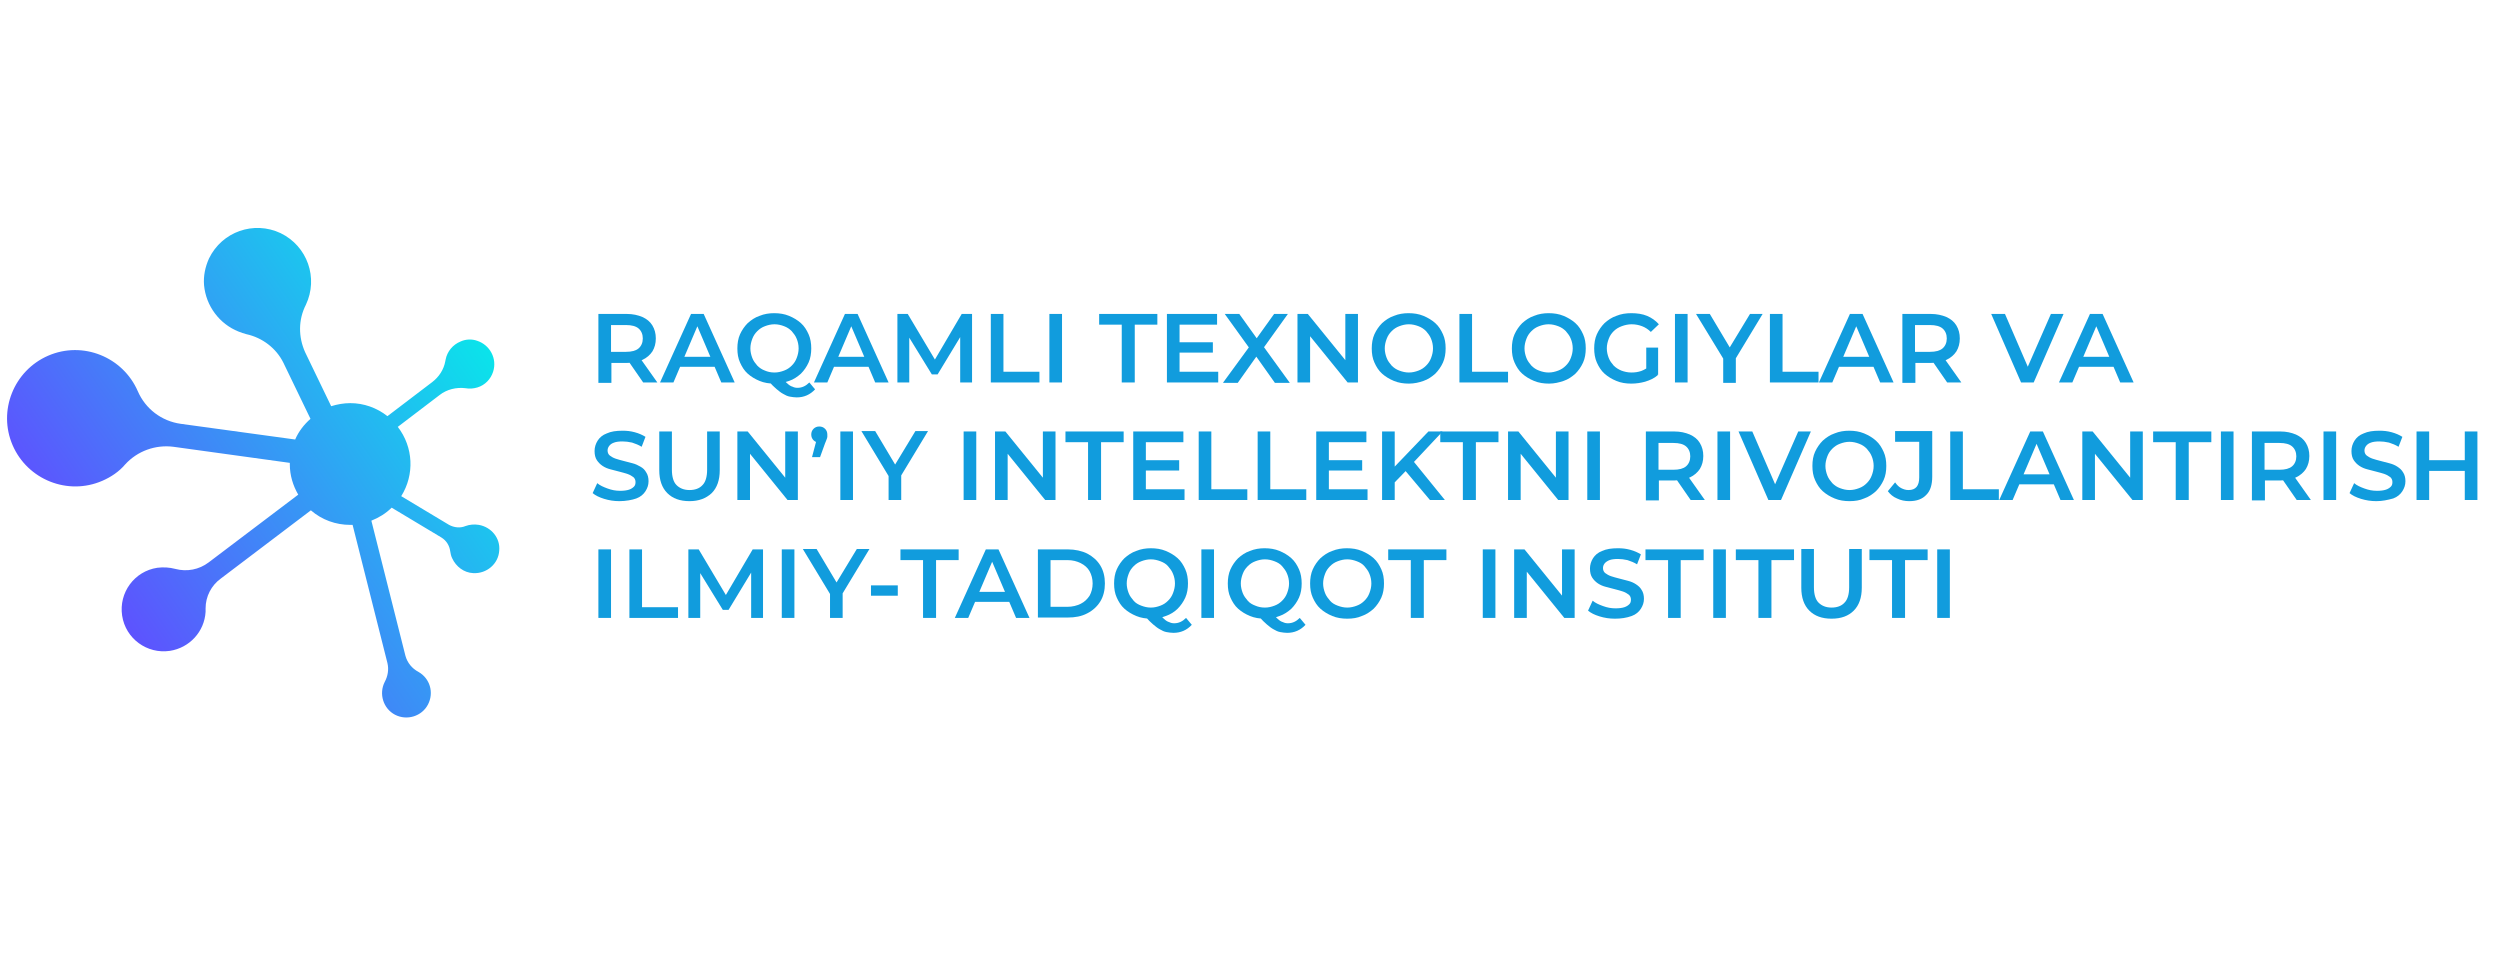 <?xml version="1.0" encoding="utf-8"?>
<!-- Generator: Adobe Illustrator 26.0.2, SVG Export Plug-In . SVG Version: 6.00 Build 0)  -->
<svg version="1.1" id="Слой_1" xmlns="http://www.w3.org/2000/svg" xmlns:xlink="http://www.w3.org/1999/xlink" x="0px" y="0px"
	 viewBox="0 0 653 250" style="enable-background:new 0 0 653 250;" xml:space="preserve">
<style type="text/css">
	.st0{fill:url(#SVGID_1_);}
	.st1{fill:#119CDD;}
</style>
<linearGradient id="SVGID_1_" gradientUnits="userSpaceOnUse" x1="27.191" y1="2.938" x2="131.992" y2="-69.571" gradientTransform="matrix(1 0 0 1 0 160)">
	<stop  offset="0" style="stop-color:#604EFF"/>
	<stop  offset="1" style="stop-color:#08E8EA"/>
</linearGradient>
<path class="st0" d="M125.1,137.1c-1.2-0.2-2.4-0.1-3.5,0.3c-1.4,0.6-3,0.4-4.3-0.3l-12.5-7.5c3.5-5.6,3.2-12.8-0.9-18.1l10.9-8.3
	c1.9-1.5,4.4-2.1,6.8-1.8c1,0.2,2.1,0.1,3.1-0.2c2-0.6,3.5-2.2,4.1-4.1c1.1-3.4-0.8-7-4.2-8.1c-1.4-0.5-3-0.4-4.3,0.2
	c-2,0.8-3.5,2.6-3.9,4.7l-0.1,0.5c-0.4,2.2-1.7,4.1-3.4,5.4l-11.7,8.9c-2.8-2.2-6.2-3.4-9.7-3.4c-1.7,0-3.4,0.3-5,0.8L79.7,92
	c-1.8-4-1.8-8.5,0.2-12.4c3.3-7,0.4-15.3-6.6-18.7c-7-3.3-15.3-0.4-18.7,6.6c-1,2.2-1.5,4.6-1.3,7c0.5,5.4,4,10.1,9,12.1
	c0.7,0.3,1.4,0.5,2.1,0.7c4.1,0.9,7.7,3.6,9.6,7.4l7.1,14.7c-1.7,1.5-3.1,3.3-4,5.4l-29.9-4.1c-5-0.7-9.2-3.9-11.2-8.5
	c-3.9-9-14.4-13.2-23.4-9.3c-9,3.9-13.2,14.4-9.3,23.4s14.4,13.2,23.4,9.3c2.3-1,4.4-2.4,6-4.3c3.2-3.5,7.9-5.2,12.6-4.6l30.4,4.2
	c0,0.1,0,0.3,0,0.4c0,2.8,0.8,5.5,2.2,7.9l-23.4,17.7c-2.5,1.9-5.7,2.5-8.7,1.7c-1.5-0.4-3.1-0.5-4.7-0.3c-6,0.9-10.1,6.5-9.2,12.5
	c0.9,6,6.5,10.1,12.5,9.2c5.1-0.8,9-5,9.3-10.2c0-0.3,0-0.6,0-0.9c0-3.1,1.5-6,4-7.8l23.5-17.8c2.9,2.5,6.5,3.8,10.3,3.8
	c0.2,0,0.4,0,0.6,0l9.1,36.1c0.4,1.7,0.1,3.4-0.7,4.9c-1.6,3.1-0.4,7,2.7,8.6s7,0.4,8.6-2.7c1.6-3.1,0.5-6.8-2.5-8.5
	c-1.7-0.9-2.9-2.4-3.4-4.2L97,136c2-0.8,3.8-1.9,5.3-3.4l13,7.8c1.3,0.8,2.1,2.1,2.3,3.6c0.1,0.6,0.2,1.2,0.5,1.8
	c1,2.2,3.1,3.8,5.5,3.9c3.5,0.2,6.6-2.4,6.8-5.9C130.7,140.6,128.4,137.7,125.1,137.1L125.1,137.1z"/>
<g>
	<path class="st1" d="M156.3,99.9V82h7.4c1.6,0,2.9,0.3,4.1,0.8c1.1,0.5,2,1.2,2.6,2.2c0.6,1,0.9,2.1,0.9,3.4c0,1.3-0.3,2.4-0.9,3.4
		c-0.6,0.9-1.5,1.7-2.6,2.2c-1.1,0.5-2.5,0.8-4.1,0.8h-5.5l1.5-1.5v6.7H156.3z M159.6,93.5l-1.5-1.6h5.4c1.5,0,2.6-0.3,3.3-0.9
		s1.1-1.5,1.1-2.6c0-1.1-0.4-2-1.1-2.6s-1.8-0.9-3.3-0.9h-5.4l1.5-1.6V93.5z M168,99.9l-4.5-6.5h3.6l4.6,6.5H168z"/>
	<path class="st1" d="M172.4,99.9l8.1-17.9h3.3l8.1,17.9h-3.5l-6.9-16.2h1.3l-6.9,16.2H172.4z M176.1,95.8l0.9-2.6h9.7l0.9,2.6
		H176.1z"/>
	<path class="st1" d="M202.3,100.2c-1.4,0-2.7-0.2-3.9-0.7c-1.2-0.5-2.2-1.1-3.1-1.9c-0.9-0.8-1.5-1.8-2-2.9
		c-0.5-1.1-0.7-2.3-0.7-3.7c0-1.3,0.2-2.6,0.7-3.7c0.5-1.1,1.2-2.1,2-2.9c0.9-0.8,1.9-1.5,3.1-1.9c1.2-0.5,2.5-0.7,3.8-0.7
		c1.4,0,2.7,0.2,3.9,0.7c1.2,0.5,2.2,1.1,3.1,1.9c0.9,0.8,1.5,1.8,2,2.9c0.5,1.1,0.7,2.4,0.7,3.7c0,1.3-0.2,2.6-0.7,3.7
		c-0.5,1.1-1.2,2.1-2,2.9c-0.9,0.8-1.9,1.5-3.1,1.9C204.9,99.9,203.7,100.2,202.3,100.2z M202.3,97.3c0.9,0,1.7-0.2,2.5-0.5
		c0.8-0.3,1.4-0.7,2-1.3c0.6-0.6,1-1.2,1.3-2c0.3-0.8,0.5-1.6,0.5-2.5c0-0.9-0.2-1.8-0.5-2.5c-0.3-0.8-0.8-1.4-1.3-2
		c-0.6-0.6-1.2-1-2-1.3c-0.8-0.3-1.6-0.5-2.5-0.5c-0.9,0-1.7,0.2-2.5,0.5c-0.8,0.3-1.4,0.7-2,1.3c-0.6,0.6-1,1.2-1.3,2
		c-0.3,0.8-0.5,1.6-0.5,2.5c0,0.9,0.2,1.7,0.5,2.5c0.3,0.8,0.8,1.4,1.3,2c0.6,0.6,1.2,1,2,1.3C200.5,97.1,201.3,97.3,202.3,97.3z
		 M208.1,103.8c-0.6,0-1.2-0.1-1.8-0.2c-0.6-0.1-1.2-0.4-1.7-0.7c-0.6-0.3-1.2-0.8-1.8-1.3c-0.6-0.5-1.3-1.2-2-2l3.5-0.9
		c0.5,0.6,0.9,1.1,1.4,1.5c0.4,0.4,0.9,0.7,1.3,0.8c0.4,0.2,0.8,0.3,1.3,0.3c1.2,0,2.2-0.5,3.1-1.4l1.5,1.8
		C211.6,103.1,210,103.8,208.1,103.8z"/>
	<path class="st1" d="M212.6,99.9l8.1-17.9h3.3l8.1,17.9h-3.5l-6.9-16.2h1.3l-6.9,16.2H212.6z M216.4,95.8l0.9-2.6h9.7l0.9,2.6
		H216.4z"/>
	<path class="st1" d="M234.4,99.9V82h2.7l7.8,13.1h-1.4l7.7-13.1h2.7l0,17.9h-3.1l0-13h0.7l-6.6,10.9h-1.5l-6.7-10.9h0.8v13H234.4z"
		/>
	<path class="st1" d="M258.8,99.9V82h3.3v15.1h9.4v2.8H258.8z"/>
	<path class="st1" d="M274.1,99.9V82h3.3v17.9H274.1z"/>
	<path class="st1" d="M293,99.9V84.8h-5.9V82h15.2v2.8h-5.9v15.1H293z"/>
	<path class="st1" d="M308.1,97.1h10.1v2.8h-13.4V82h13.1v2.8h-9.8V97.1z M307.9,89.4h8.9v2.7h-8.9V89.4z"/>
	<path class="st1" d="M319.5,99.9l7.6-10.4V92l-7.2-10h3.8l5.3,7.4l-1.5,0l5.3-7.4h3.6l-7.1,9.9v-2.4l7.6,10.5H333l-5.6-7.9h1.5
		l-5.6,7.9H319.5z"/>
	<path class="st1" d="M338.9,99.9V82h2.7l11.2,13.8h-1.4V82h3.3v17.9h-2.7l-11.2-13.8h1.4v13.8H338.9z"/>
	<path class="st1" d="M368,100.2c-1.4,0-2.7-0.2-3.9-0.7c-1.2-0.5-2.2-1.1-3.1-1.9c-0.9-0.8-1.5-1.8-2-2.9c-0.5-1.1-0.7-2.3-0.7-3.7
		c0-1.3,0.2-2.6,0.7-3.7c0.5-1.1,1.2-2.1,2-2.9c0.9-0.8,1.9-1.5,3.1-1.9c1.2-0.5,2.5-0.7,3.8-0.7c1.4,0,2.7,0.2,3.9,0.7
		c1.2,0.5,2.2,1.1,3.1,1.9c0.9,0.8,1.5,1.8,2,2.9c0.5,1.1,0.7,2.3,0.7,3.7c0,1.3-0.2,2.6-0.7,3.7c-0.5,1.1-1.2,2.1-2,2.9
		c-0.9,0.8-1.9,1.5-3.1,1.9C370.7,99.9,369.4,100.2,368,100.2z M368,97.3c0.9,0,1.7-0.2,2.5-0.5s1.4-0.7,2-1.3c0.6-0.6,1-1.2,1.3-2
		c0.3-0.8,0.5-1.6,0.5-2.5c0-0.9-0.2-1.8-0.5-2.5c-0.3-0.8-0.8-1.4-1.3-2c-0.6-0.6-1.2-1-2-1.3c-0.8-0.3-1.6-0.5-2.5-0.5
		c-0.9,0-1.7,0.2-2.5,0.5c-0.8,0.3-1.4,0.7-2,1.3c-0.6,0.6-1,1.2-1.3,2c-0.3,0.8-0.5,1.6-0.5,2.5c0,0.9,0.2,1.7,0.5,2.5
		c0.3,0.8,0.8,1.4,1.3,2c0.6,0.6,1.2,1,2,1.3S367.1,97.3,368,97.3z"/>
	<path class="st1" d="M381.2,99.9V82h3.3v15.1h9.4v2.8H381.2z"/>
	<path class="st1" d="M404.6,100.2c-1.4,0-2.7-0.2-3.9-0.7c-1.2-0.5-2.2-1.1-3.1-1.9c-0.9-0.8-1.5-1.8-2-2.9
		c-0.5-1.1-0.7-2.3-0.7-3.7c0-1.3,0.2-2.6,0.7-3.7c0.5-1.1,1.2-2.1,2-2.9c0.9-0.8,1.9-1.5,3.1-1.9c1.2-0.5,2.5-0.7,3.8-0.7
		c1.4,0,2.7,0.2,3.9,0.7c1.2,0.5,2.2,1.1,3.1,1.9c0.9,0.8,1.5,1.8,2,2.9c0.5,1.1,0.7,2.3,0.7,3.7c0,1.3-0.2,2.6-0.7,3.7
		c-0.5,1.1-1.2,2.1-2,2.9c-0.9,0.8-1.9,1.5-3.1,1.9C407.2,99.9,406,100.2,404.6,100.2z M404.5,97.3c0.9,0,1.7-0.2,2.5-0.5
		s1.4-0.7,2-1.3c0.6-0.6,1-1.2,1.3-2c0.3-0.8,0.5-1.6,0.5-2.5c0-0.9-0.2-1.8-0.5-2.5c-0.3-0.8-0.8-1.4-1.3-2c-0.6-0.6-1.2-1-2-1.3
		c-0.8-0.3-1.6-0.5-2.5-0.5c-0.9,0-1.7,0.2-2.5,0.5c-0.8,0.3-1.4,0.7-2,1.3c-0.6,0.6-1,1.2-1.3,2s-0.5,1.6-0.5,2.5
		c0,0.9,0.2,1.7,0.5,2.5c0.3,0.8,0.8,1.4,1.3,2c0.6,0.6,1.2,1,2,1.3S403.6,97.3,404.5,97.3z"/>
	<path class="st1" d="M426.1,100.2c-1.4,0-2.7-0.2-3.9-0.7c-1.2-0.5-2.2-1.1-3.1-1.9c-0.9-0.8-1.5-1.8-2-2.9
		c-0.5-1.1-0.7-2.4-0.7-3.7c0-1.3,0.2-2.6,0.7-3.7c0.5-1.1,1.2-2.1,2-2.9c0.9-0.8,1.9-1.5,3.1-1.9c1.2-0.5,2.5-0.7,3.9-0.7
		c1.5,0,2.9,0.2,4.1,0.7c1.2,0.5,2.2,1.2,3.1,2.2l-2.1,2c-0.7-0.7-1.5-1.2-2.3-1.5c-0.8-0.3-1.7-0.5-2.7-0.5c-0.9,0-1.8,0.2-2.6,0.5
		c-0.8,0.3-1.5,0.7-2.1,1.3c-0.6,0.6-1,1.2-1.3,2c-0.3,0.8-0.5,1.6-0.5,2.5c0,0.9,0.2,1.7,0.5,2.5c0.3,0.8,0.8,1.4,1.3,2
		c0.6,0.6,1.3,1,2,1.3c0.8,0.3,1.7,0.5,2.6,0.5c0.9,0,1.7-0.1,2.6-0.4c0.8-0.3,1.6-0.8,2.4-1.4l1.9,2.5c-0.9,0.8-2,1.3-3.3,1.7
		C428.6,100,427.4,100.2,426.1,100.2z M430,97.5v-6.7h3.1v7.1L430,97.5z"/>
	<path class="st1" d="M437.5,99.9V82h3.3v17.9H437.5z"/>
	<path class="st1" d="M450.1,99.9v-7.1l0.7,2L443,82h3.6l6.2,10.4h-2l6.3-10.4h3.3l-7.8,12.9l0.8-2v7.1H450.1z"/>
	<path class="st1" d="M462.3,99.9V82h3.3v15.1h9.4v2.8H462.3z"/>
	<path class="st1" d="M475.1,99.9l8.1-17.9h3.3l8.1,17.9h-3.5l-6.9-16.2h1.3l-6.9,16.2H475.1z M478.9,95.8l0.9-2.6h9.7l0.9,2.6
		H478.9z"/>
	<path class="st1" d="M496.9,99.9V82h7.4c1.6,0,2.9,0.3,4.1,0.8c1.1,0.5,2,1.2,2.6,2.2c0.6,1,0.9,2.1,0.9,3.4c0,1.3-0.3,2.4-0.9,3.4
		c-0.6,0.9-1.5,1.7-2.6,2.2c-1.1,0.5-2.5,0.8-4.1,0.8h-5.5l1.5-1.5v6.7H496.9z M500.2,93.5l-1.5-1.6h5.4c1.5,0,2.6-0.3,3.3-0.9
		c0.7-0.6,1.1-1.5,1.1-2.6c0-1.1-0.4-2-1.1-2.6c-0.7-0.6-1.8-0.9-3.3-0.9h-5.4l1.5-1.6V93.5z M508.6,99.9l-4.5-6.5h3.6l4.6,6.5
		H508.6z"/>
	<path class="st1" d="M527.9,99.9L520.1,82h3.6l7,16.2h-2.1l7.1-16.2h3.3l-7.8,17.9H527.9z"/>
	<path class="st1" d="M537.8,99.9l8.1-17.9h3.3l8.1,17.9h-3.5l-6.9-16.2h1.3l-6.9,16.2H537.8z M541.5,95.8l0.9-2.6h9.7l0.9,2.6
		H541.5z"/>
	<path class="st1" d="M161.8,130.9c-1.4,0-2.7-0.2-4-0.6c-1.3-0.4-2.3-0.9-3-1.5l1.2-2.6c0.7,0.6,1.6,1,2.7,1.4
		c1.1,0.4,2.1,0.6,3.3,0.6c0.9,0,1.7-0.1,2.3-0.3c0.6-0.2,1-0.5,1.3-0.8s0.4-0.7,0.4-1.2c0-0.5-0.2-1-0.6-1.3
		c-0.4-0.3-0.9-0.6-1.5-0.8c-0.6-0.2-1.3-0.4-2.1-0.6c-0.8-0.2-1.5-0.4-2.3-0.6c-0.8-0.2-1.5-0.5-2.1-0.9c-0.6-0.4-1.1-0.9-1.5-1.5
		c-0.4-0.6-0.6-1.4-0.6-2.4c0-1,0.3-1.9,0.8-2.7c0.5-0.8,1.3-1.5,2.4-1.9c1.1-0.5,2.4-0.7,4.1-0.7c1.1,0,2.1,0.1,3.2,0.4
		c1.1,0.3,2,0.7,2.8,1.2l-1,2.6c-0.8-0.5-1.6-0.8-2.5-1.1c-0.9-0.2-1.7-0.3-2.5-0.3c-0.9,0-1.7,0.1-2.2,0.3c-0.6,0.2-1,0.5-1.3,0.9
		c-0.3,0.4-0.4,0.8-0.4,1.2c0,0.5,0.2,1,0.6,1.3c0.4,0.3,0.9,0.6,1.5,0.8c0.6,0.2,1.3,0.4,2.1,0.6c0.8,0.2,1.5,0.4,2.3,0.6
		c0.8,0.2,1.4,0.5,2.1,0.9s1.1,0.8,1.5,1.5c0.4,0.6,0.6,1.4,0.6,2.3c0,1-0.3,1.8-0.8,2.6c-0.5,0.8-1.3,1.5-2.4,1.9
		S163.4,130.9,161.8,130.9z"/>
	<path class="st1" d="M180.1,130.9c-2.5,0-4.4-0.7-5.8-2.1c-1.4-1.4-2.1-3.4-2.1-6v-10.1h3.3v10c0,1.8,0.4,3.2,1.2,4
		c0.8,0.8,1.9,1.3,3.4,1.3c1.4,0,2.6-0.4,3.4-1.3c0.8-0.8,1.2-2.2,1.2-4v-10h3.3v10.1c0,2.6-0.7,4.6-2.1,6
		C184.4,130.2,182.5,130.9,180.1,130.9z"/>
	<path class="st1" d="M192.6,130.6v-17.9h2.7l11.2,13.8h-1.4v-13.8h3.3v17.9h-2.7l-11.2-13.8h1.4v13.8H192.6z"/>
	<path class="st1" d="M212.1,119.4l1.5-5.7l0.4,1.9c-0.6,0-1.1-0.2-1.5-0.6c-0.4-0.4-0.6-0.9-0.6-1.5s0.2-1.1,0.6-1.5
		c0.4-0.4,0.9-0.6,1.5-0.6c0.6,0,1.1,0.2,1.5,0.6s0.6,0.9,0.6,1.5c0,0.2,0,0.4,0,0.6c0,0.2-0.1,0.4-0.2,0.7c-0.1,0.2-0.2,0.6-0.4,1
		l-1.3,3.6H212.1z"/>
	<path class="st1" d="M219.5,130.6v-17.9h3.3v17.9H219.5z"/>
	<path class="st1" d="M232.1,130.6v-7.1l0.7,2l-7.8-12.9h3.6l6.2,10.4h-2l6.3-10.4h3.3l-7.8,12.9l0.8-2v7.1H232.1z"/>
	<path class="st1" d="M251.7,130.6v-17.9h3.3v17.9H251.7z"/>
	<path class="st1" d="M259.9,130.6v-17.9h2.7l11.2,13.8h-1.4v-13.8h3.3v17.9H273l-11.2-13.8h1.4v13.8H259.9z"/>
	<path class="st1" d="M284.2,130.6v-15.1h-5.9v-2.8h15.2v2.8h-5.9v15.1H284.2z"/>
	<path class="st1" d="M299.3,127.8h10.1v2.8H296v-17.9h13.1v2.8h-9.8V127.8z M299.1,120.2h8.9v2.7h-8.9V120.2z"/>
	<path class="st1" d="M313.1,130.6v-17.9h3.3v15.1h9.4v2.8H313.1z"/>
	<path class="st1" d="M328.5,130.6v-17.9h3.3v15.1h9.4v2.8H328.5z"/>
	<path class="st1" d="M347.1,127.8h10.1v2.8h-13.4v-17.9h13.1v2.8h-9.8V127.8z M346.9,120.2h8.9v2.7h-8.9V120.2z"/>
	<path class="st1" d="M361,130.6v-17.9h3.3v17.9H361z M363.9,126.4l-0.2-3.9l9.4-9.8h3.7l-7.8,8.3l-1.8,2L363.9,126.4z M373.5,130.6
		l-6.9-8.2l2.2-2.4l8.6,10.6H373.5z"/>
	<path class="st1" d="M382.1,130.6v-15.1h-5.9v-2.8h15.2v2.8h-5.9v15.1H382.1z"/>
	<path class="st1" d="M393.9,130.6v-17.9h2.7l11.2,13.8h-1.4v-13.8h3.3v17.9h-2.7l-11.2-13.8h1.4v13.8H393.9z"/>
	<path class="st1" d="M414.6,130.6v-17.9h3.3v17.9H414.6z"/>
	<path class="st1" d="M429.9,130.6v-17.9h7.4c1.6,0,2.9,0.3,4.1,0.8c1.1,0.5,2,1.2,2.6,2.2c0.6,1,0.9,2.1,0.9,3.4
		c0,1.3-0.3,2.4-0.9,3.4c-0.6,0.9-1.5,1.7-2.6,2.2c-1.1,0.5-2.5,0.8-4.1,0.8h-5.5l1.5-1.5v6.7H429.9z M433.2,124.3l-1.5-1.6h5.4
		c1.5,0,2.6-0.3,3.3-0.9c0.7-0.6,1.1-1.5,1.1-2.6c0-1.1-0.4-2-1.1-2.6s-1.8-0.9-3.3-0.9h-5.4l1.5-1.6V124.3z M441.6,130.6l-4.5-6.5
		h3.6l4.6,6.5H441.6z"/>
	<path class="st1" d="M448.6,130.6v-17.9h3.3v17.9H448.6z"/>
	<path class="st1" d="M461.9,130.6l-7.8-17.9h3.6l7,16.2h-2.1l7.1-16.2h3.3l-7.8,17.9H461.9z"/>
	<path class="st1" d="M483.1,130.9c-1.4,0-2.7-0.2-3.9-0.7c-1.2-0.5-2.2-1.1-3.1-1.9c-0.9-0.8-1.5-1.8-2-2.9
		c-0.5-1.1-0.7-2.3-0.7-3.7s0.2-2.6,0.7-3.7c0.5-1.1,1.2-2.1,2-2.9c0.9-0.8,1.9-1.5,3.1-1.9c1.2-0.5,2.5-0.7,3.8-0.7
		c1.4,0,2.7,0.2,3.9,0.7c1.2,0.5,2.2,1.1,3.1,1.9c0.9,0.8,1.5,1.8,2,2.9c0.5,1.1,0.7,2.3,0.7,3.7s-0.2,2.6-0.7,3.7
		c-0.5,1.1-1.2,2.1-2,2.9c-0.9,0.8-1.9,1.5-3.1,1.9C485.8,130.7,484.5,130.9,483.1,130.9z M483.1,128c0.9,0,1.7-0.2,2.5-0.5
		c0.8-0.3,1.4-0.7,2-1.3c0.6-0.6,1-1.2,1.3-2c0.3-0.8,0.5-1.6,0.5-2.5c0-0.9-0.2-1.8-0.5-2.5c-0.3-0.8-0.8-1.4-1.3-2
		c-0.6-0.6-1.2-1-2-1.3c-0.8-0.3-1.6-0.5-2.5-0.5c-0.9,0-1.7,0.2-2.5,0.5c-0.8,0.3-1.4,0.7-2,1.3c-0.6,0.6-1,1.2-1.3,2
		c-0.3,0.8-0.5,1.6-0.5,2.5c0,0.9,0.2,1.7,0.5,2.5c0.3,0.8,0.8,1.4,1.3,2c0.6,0.6,1.2,1,2,1.3S482.2,128,483.1,128z"/>
	<path class="st1" d="M498.7,130.9c-1.1,0-2.2-0.2-3.2-0.7c-1-0.4-1.8-1.1-2.4-1.9l1.9-2.3c0.5,0.7,1,1.2,1.6,1.5
		c0.6,0.3,1.2,0.5,1.9,0.5c1.9,0,2.8-1.1,2.8-3.3v-9.3H495v-2.8h9.7v11.9c0,2.1-0.5,3.7-1.5,4.7
		C502.1,130.4,500.6,130.9,498.7,130.9z"/>
	<path class="st1" d="M509.4,130.6v-17.9h3.3v15.1h9.4v2.8H509.4z"/>
	<path class="st1" d="M522.2,130.6l8.1-17.9h3.3l8.1,17.9h-3.5l-6.9-16.2h1.3l-6.9,16.2H522.2z M525.9,126.5l0.9-2.6h9.7l0.9,2.6
		H525.9z"/>
	<path class="st1" d="M543.9,130.6v-17.9h2.7l11.2,13.8h-1.4v-13.8h3.3v17.9h-2.7l-11.2-13.8h1.4v13.8H543.9z"/>
	<path class="st1" d="M568.3,130.6v-15.1h-5.9v-2.8h15.2v2.8h-5.9v15.1H568.3z"/>
	<path class="st1" d="M580.1,130.6v-17.9h3.3v17.9H580.1z"/>
	<path class="st1" d="M588.2,130.6v-17.9h7.4c1.6,0,2.9,0.3,4.1,0.8c1.1,0.5,2,1.2,2.6,2.2c0.6,1,0.9,2.1,0.9,3.4
		c0,1.3-0.3,2.4-0.9,3.4c-0.6,0.9-1.5,1.7-2.6,2.2c-1.1,0.5-2.5,0.8-4.1,0.8h-5.5l1.5-1.5v6.7H588.2z M591.5,124.3l-1.5-1.6h5.4
		c1.5,0,2.6-0.3,3.3-0.9c0.7-0.6,1.1-1.5,1.1-2.6c0-1.1-0.4-2-1.1-2.6c-0.7-0.6-1.8-0.9-3.3-0.9h-5.4l1.5-1.6V124.3z M599.9,130.6
		l-4.5-6.5h3.6l4.6,6.5H599.9z"/>
	<path class="st1" d="M606.9,130.6v-17.9h3.3v17.9H606.9z"/>
	<path class="st1" d="M620.7,130.9c-1.4,0-2.7-0.2-4-0.6c-1.3-0.4-2.3-0.9-3-1.5l1.2-2.6c0.7,0.6,1.6,1,2.7,1.4
		c1.1,0.4,2.1,0.6,3.3,0.6c0.9,0,1.7-0.1,2.3-0.3c0.6-0.2,1-0.5,1.3-0.8c0.3-0.3,0.4-0.7,0.4-1.2c0-0.5-0.2-1-0.6-1.3
		c-0.4-0.3-0.9-0.6-1.5-0.8c-0.6-0.2-1.3-0.4-2.1-0.6c-0.8-0.2-1.5-0.4-2.3-0.6c-0.8-0.2-1.5-0.5-2.1-0.9c-0.6-0.4-1.1-0.9-1.5-1.5
		c-0.4-0.6-0.6-1.4-0.6-2.4c0-1,0.3-1.9,0.8-2.7c0.5-0.8,1.3-1.5,2.4-1.9c1.1-0.5,2.4-0.7,4.1-0.7c1.1,0,2.1,0.1,3.2,0.4
		c1.1,0.3,2,0.7,2.8,1.2l-1,2.6c-0.8-0.5-1.6-0.8-2.5-1.1c-0.9-0.2-1.7-0.3-2.5-0.3c-0.9,0-1.7,0.1-2.2,0.3c-0.6,0.2-1,0.5-1.3,0.9
		s-0.4,0.8-0.4,1.2c0,0.5,0.2,1,0.6,1.3c0.4,0.3,0.9,0.6,1.5,0.8c0.6,0.2,1.3,0.4,2.1,0.6c0.8,0.2,1.5,0.4,2.3,0.6
		c0.8,0.2,1.5,0.5,2.1,0.9c0.6,0.4,1.1,0.8,1.5,1.5c0.4,0.6,0.6,1.4,0.6,2.3c0,1-0.3,1.8-0.8,2.6c-0.5,0.8-1.3,1.5-2.4,1.9
		C623.6,130.6,622.3,130.9,620.7,130.9z"/>
	<path class="st1" d="M634.5,130.6h-3.3v-17.9h3.3V130.6z M644.1,123h-9.8v-2.8h9.8V123z M643.8,112.7h3.3v17.9h-3.3V112.7z"/>
	<path class="st1" d="M156.3,161.4v-17.9h3.3v17.9H156.3z"/>
	<path class="st1" d="M164.4,161.4v-17.9h3.3v15.1h9.4v2.8H164.4z"/>
	<path class="st1" d="M179.8,161.4v-17.9h2.7l7.8,13.1h-1.4l7.7-13.1h2.7l0,17.9h-3.1l0-13h0.7l-6.6,10.9h-1.5l-6.7-10.9h0.8v13
		H179.8z"/>
	<path class="st1" d="M204.2,161.4v-17.9h3.3v17.9H204.2z"/>
	<path class="st1" d="M216.8,161.4v-7.1l0.7,2l-7.8-12.9h3.6l6.2,10.4h-2l6.3-10.4h3.3l-7.8,12.9l0.8-2v7.1H216.8z"/>
	<path class="st1" d="M227.5,155.6v-2.7h7v2.7H227.5z"/>
	<path class="st1" d="M241.1,161.4v-15.1h-5.9v-2.8h15.2v2.8h-5.9v15.1H241.1z"/>
	<path class="st1" d="M249.4,161.4l8.1-17.9h3.3l8.1,17.9h-3.5l-6.9-16.2h1.3l-6.9,16.2H249.4z M253.1,157.2l0.9-2.6h9.7l0.9,2.6
		H253.1z"/>
	<path class="st1" d="M271.1,161.4v-17.9h7.8c1.9,0,3.7,0.4,5.1,1.1c1.5,0.8,2.6,1.8,3.4,3.1c0.8,1.3,1.2,2.9,1.2,4.7
		c0,1.8-0.4,3.4-1.2,4.7c-0.8,1.3-2,2.4-3.4,3.1c-1.5,0.8-3.2,1.1-5.1,1.1H271.1z M274.4,158.5h4.4c1.3,0,2.5-0.3,3.5-0.8
		c1-0.5,1.7-1.2,2.3-2.1c0.5-0.9,0.8-2,0.8-3.2c0-1.2-0.3-2.3-0.8-3.2c-0.5-0.9-1.3-1.6-2.3-2.1c-1-0.5-2.1-0.8-3.5-0.8h-4.4V158.5z
		"/>
	<path class="st1" d="M300.7,161.6c-1.4,0-2.7-0.2-3.9-0.7c-1.2-0.5-2.2-1.1-3.1-1.9s-1.5-1.8-2-2.9c-0.5-1.1-0.7-2.3-0.7-3.7
		c0-1.3,0.2-2.6,0.7-3.7c0.5-1.1,1.2-2.1,2-2.9c0.9-0.8,1.9-1.5,3.1-1.9c1.2-0.5,2.5-0.7,3.8-0.7c1.4,0,2.7,0.2,3.9,0.7
		c1.2,0.5,2.2,1.1,3.1,1.9c0.9,0.8,1.5,1.8,2,2.9c0.5,1.1,0.7,2.4,0.7,3.7c0,1.3-0.2,2.6-0.7,3.7c-0.5,1.1-1.2,2.1-2,2.9
		s-1.9,1.5-3.1,1.9C303.3,161.4,302,161.6,300.7,161.6z M300.6,158.7c0.9,0,1.7-0.2,2.5-0.5c0.8-0.3,1.4-0.7,2-1.3s1-1.2,1.3-2
		c0.3-0.8,0.5-1.6,0.5-2.5c0-0.9-0.2-1.8-0.5-2.5c-0.3-0.8-0.8-1.4-1.3-2s-1.2-1-2-1.3c-0.8-0.3-1.6-0.5-2.5-0.5
		c-0.9,0-1.7,0.2-2.5,0.5c-0.8,0.3-1.4,0.7-2,1.3s-1,1.2-1.3,2c-0.3,0.8-0.5,1.6-0.5,2.5c0,0.9,0.2,1.7,0.5,2.5
		c0.3,0.8,0.8,1.4,1.3,2s1.2,1,2,1.3C298.9,158.5,299.7,158.7,300.6,158.7z M306.5,165.3c-0.6,0-1.2-0.1-1.8-0.2s-1.2-0.4-1.7-0.7
		c-0.6-0.3-1.2-0.8-1.8-1.3c-0.6-0.5-1.3-1.2-2-2l3.5-0.9c0.5,0.6,0.9,1.1,1.4,1.5c0.4,0.4,0.9,0.7,1.3,0.8c0.4,0.2,0.8,0.3,1.3,0.3
		c1.2,0,2.2-0.5,3.1-1.4l1.5,1.8C310,164.6,308.4,165.3,306.5,165.3z"/>
	<path class="st1" d="M313.8,161.4v-17.9h3.3v17.9H313.8z"/>
	<path class="st1" d="M330.4,161.6c-1.4,0-2.7-0.2-3.9-0.7c-1.2-0.5-2.2-1.1-3.1-1.9s-1.5-1.8-2-2.9c-0.5-1.1-0.7-2.3-0.7-3.7
		c0-1.3,0.2-2.6,0.7-3.7c0.5-1.1,1.2-2.1,2-2.9c0.9-0.8,1.9-1.5,3.1-1.9c1.2-0.5,2.5-0.7,3.8-0.7c1.4,0,2.7,0.2,3.9,0.7
		c1.2,0.5,2.2,1.1,3.1,1.9c0.9,0.8,1.5,1.8,2,2.9c0.5,1.1,0.7,2.4,0.7,3.7c0,1.3-0.2,2.6-0.7,3.7c-0.5,1.1-1.2,2.1-2,2.9
		c-0.9,0.8-1.9,1.5-3.1,1.9C333,161.4,331.8,161.6,330.4,161.6z M330.4,158.7c0.9,0,1.7-0.2,2.5-0.5c0.8-0.3,1.4-0.7,2-1.3
		s1-1.2,1.3-2c0.3-0.8,0.5-1.6,0.5-2.5c0-0.9-0.2-1.8-0.5-2.5c-0.3-0.8-0.8-1.4-1.3-2s-1.2-1-2-1.3c-0.8-0.3-1.6-0.5-2.5-0.5
		c-0.9,0-1.7,0.2-2.5,0.5c-0.8,0.3-1.4,0.7-2,1.3s-1,1.2-1.3,2s-0.5,1.6-0.5,2.5c0,0.9,0.2,1.7,0.5,2.5c0.3,0.8,0.8,1.4,1.3,2
		s1.2,1,2,1.3C328.6,158.5,329.4,158.7,330.4,158.7z M336.2,165.3c-0.6,0-1.2-0.1-1.8-0.2c-0.6-0.1-1.2-0.4-1.7-0.7
		c-0.6-0.3-1.2-0.8-1.8-1.3c-0.6-0.5-1.3-1.2-2-2l3.5-0.9c0.5,0.6,0.9,1.1,1.4,1.5c0.4,0.4,0.9,0.7,1.3,0.8c0.4,0.2,0.8,0.3,1.3,0.3
		c1.2,0,2.2-0.5,3.1-1.4l1.5,1.8C339.7,164.6,338.1,165.3,336.2,165.3z"/>
	<path class="st1" d="M351.9,161.6c-1.4,0-2.7-0.2-3.9-0.7c-1.2-0.5-2.2-1.1-3.1-1.9s-1.5-1.8-2-2.9c-0.5-1.1-0.7-2.3-0.7-3.7
		c0-1.3,0.2-2.6,0.7-3.7c0.5-1.1,1.2-2.1,2-2.9c0.9-0.8,1.9-1.5,3.1-1.9c1.2-0.5,2.5-0.7,3.8-0.7c1.4,0,2.7,0.2,3.9,0.7
		c1.2,0.5,2.2,1.1,3.1,1.9c0.9,0.8,1.5,1.8,2,2.9c0.5,1.1,0.7,2.3,0.7,3.7c0,1.3-0.2,2.6-0.7,3.7c-0.5,1.1-1.2,2.1-2,2.9
		c-0.9,0.8-1.9,1.5-3.1,1.9C354.6,161.4,353.3,161.6,351.9,161.6z M351.9,158.7c0.9,0,1.7-0.2,2.5-0.5c0.8-0.3,1.4-0.7,2-1.3
		s1-1.2,1.3-2c0.3-0.8,0.5-1.6,0.5-2.5c0-0.9-0.2-1.8-0.5-2.5c-0.3-0.8-0.8-1.4-1.3-2s-1.2-1-2-1.3c-0.8-0.3-1.6-0.5-2.5-0.5
		c-0.9,0-1.7,0.2-2.5,0.5c-0.8,0.3-1.4,0.7-2,1.3s-1,1.2-1.3,2s-0.5,1.6-0.5,2.5c0,0.9,0.2,1.7,0.5,2.5c0.3,0.8,0.8,1.4,1.3,2
		s1.2,1,2,1.3C350.2,158.5,351,158.7,351.9,158.7z"/>
	<path class="st1" d="M368.5,161.4v-15.1h-5.9v-2.8h15.2v2.8h-5.9v15.1H368.5z"/>
	<path class="st1" d="M387.3,161.4v-17.9h3.3v17.9H387.3z"/>
	<path class="st1" d="M395.5,161.4v-17.9h2.7l11.2,13.8h-1.4v-13.8h3.3v17.9h-2.7l-11.2-13.8h1.4v13.8H395.5z"/>
	<path class="st1" d="M421.8,161.6c-1.4,0-2.7-0.2-4-0.6c-1.3-0.4-2.3-0.9-3-1.5l1.2-2.6c0.7,0.6,1.6,1,2.7,1.4s2.1,0.6,3.3,0.6
		c0.9,0,1.7-0.1,2.3-0.3c0.6-0.2,1-0.5,1.3-0.8s0.4-0.7,0.4-1.2c0-0.5-0.2-1-0.6-1.3c-0.4-0.3-0.9-0.6-1.5-0.8
		c-0.6-0.2-1.3-0.4-2.1-0.6c-0.8-0.2-1.5-0.4-2.3-0.6s-1.5-0.5-2.1-0.9c-0.6-0.4-1.1-0.9-1.5-1.5c-0.4-0.6-0.6-1.4-0.6-2.4
		c0-1,0.3-1.9,0.8-2.7c0.5-0.8,1.3-1.5,2.4-1.9c1.1-0.5,2.4-0.7,4.1-0.7c1.1,0,2.1,0.1,3.2,0.4c1.1,0.3,2,0.7,2.8,1.2l-1,2.6
		c-0.8-0.5-1.6-0.8-2.5-1.1c-0.9-0.2-1.7-0.3-2.5-0.3c-0.9,0-1.7,0.1-2.2,0.3s-1,0.5-1.3,0.9c-0.3,0.4-0.4,0.8-0.4,1.2
		c0,0.5,0.2,1,0.6,1.3c0.4,0.3,0.9,0.6,1.5,0.8c0.6,0.2,1.3,0.4,2.1,0.6c0.8,0.2,1.5,0.4,2.3,0.6c0.8,0.2,1.5,0.5,2.1,0.9
		c0.6,0.4,1.1,0.8,1.5,1.5c0.4,0.6,0.6,1.4,0.6,2.3c0,1-0.3,1.8-0.8,2.6c-0.5,0.8-1.3,1.5-2.4,1.9
		C424.8,161.4,423.4,161.6,421.8,161.6z"/>
	<path class="st1" d="M435.7,161.4v-15.1h-5.9v-2.8H445v2.8H439v15.1H435.7z"/>
	<path class="st1" d="M447.5,161.4v-17.9h3.3v17.9H447.5z"/>
	<path class="st1" d="M459.3,161.4v-15.1h-5.9v-2.8h15.2v2.8h-5.9v15.1H459.3z"/>
	<path class="st1" d="M478.4,161.6c-2.5,0-4.4-0.7-5.8-2.1c-1.4-1.4-2.1-3.4-2.1-6v-10.1h3.3v10c0,1.8,0.4,3.2,1.2,4
		c0.8,0.8,1.9,1.3,3.4,1.3c1.4,0,2.6-0.4,3.4-1.3c0.8-0.8,1.2-2.2,1.2-4v-10h3.3v10.1c0,2.6-0.7,4.6-2.1,6
		C482.8,160.9,480.9,161.6,478.4,161.6z"/>
	<path class="st1" d="M494.2,161.4v-15.1h-5.9v-2.8h15.2v2.8h-5.9v15.1H494.2z"/>
	<path class="st1" d="M506,161.4v-17.9h3.3v17.9H506z"/>
</g>
</svg>
